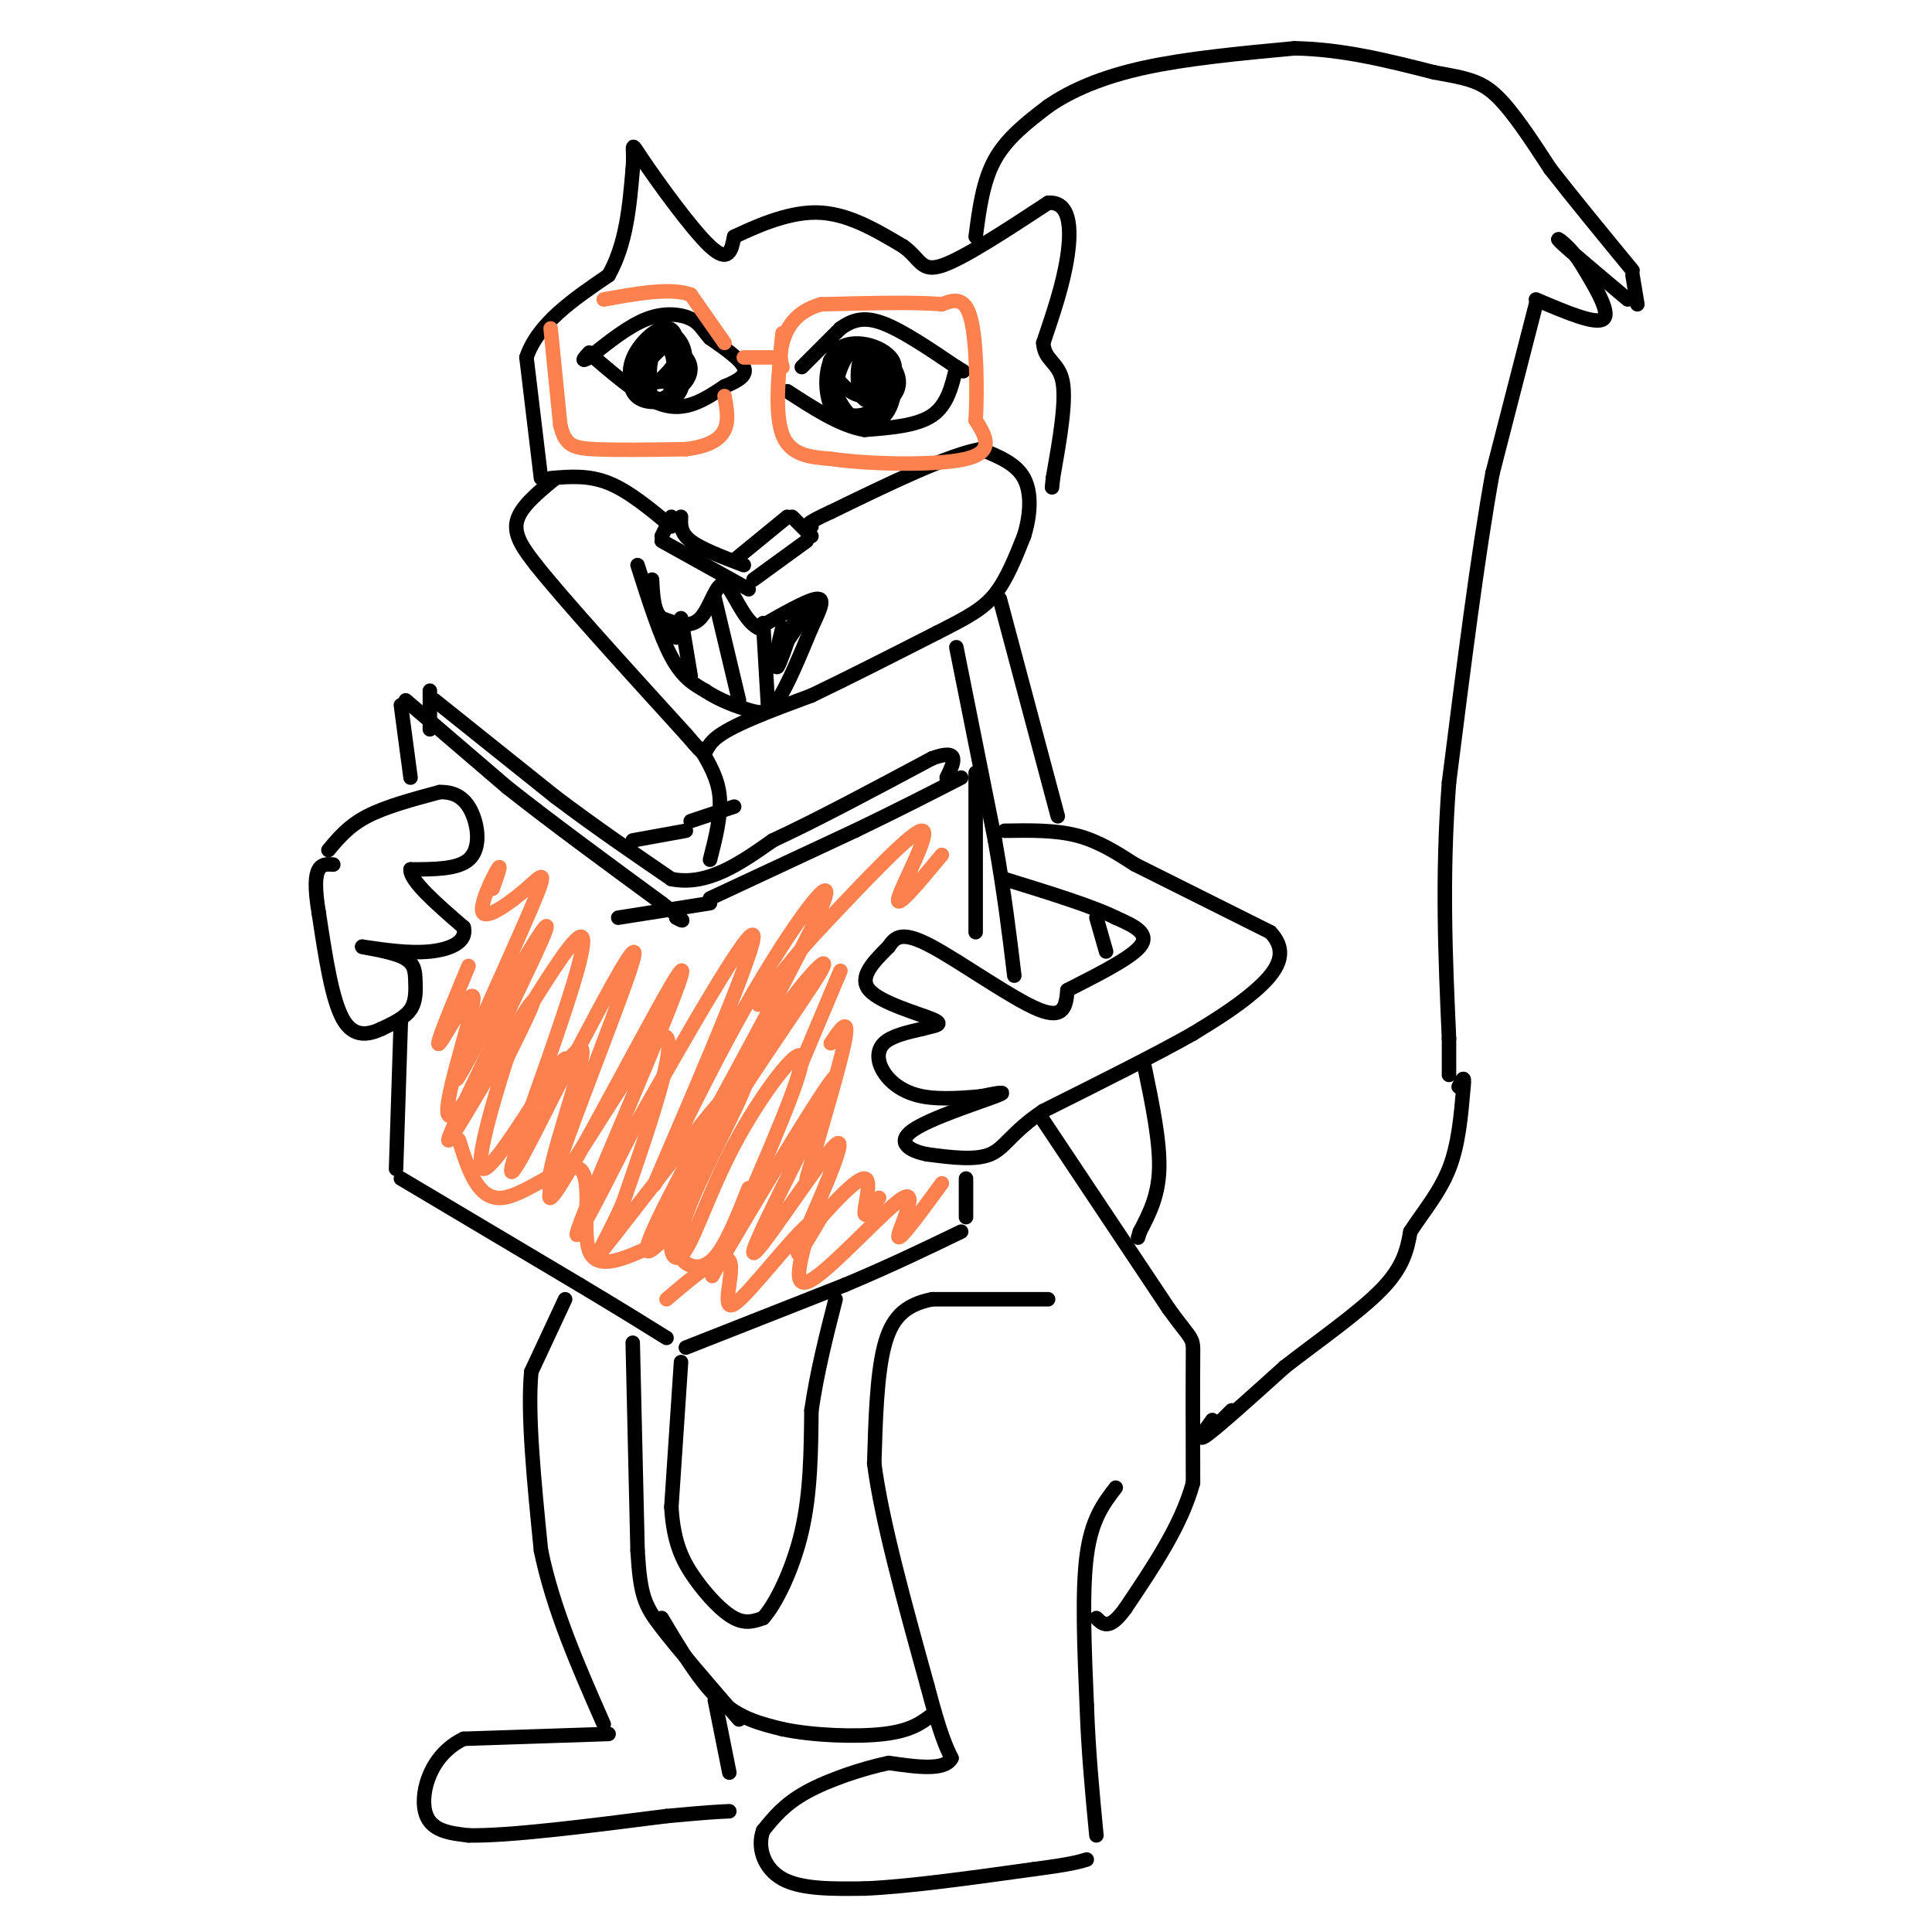 <svg viewBox='0 0 400 400' version='1.1' xmlns='http://www.w3.org/2000/svg' xmlns:xlink='http://www.w3.org/1999/xlink'><g fill='none' stroke='#000000' stroke-width='3' stroke-linecap='round' stroke-linejoin='round'><path d='M117,269c0.000,0.000 -7.000,15.000 -7,15'/><path d='M110,284c-0.833,8.667 0.583,22.833 2,37'/><path d='M112,321c2.500,12.167 7.750,24.083 13,36'/><path d='M131,278c0.000,0.000 1.000,43.000 1,43'/><path d='M132,321c0.556,9.400 1.444,11.400 5,16c3.556,4.600 9.778,11.800 16,19'/><path d='M137,335c3.917,6.583 7.833,13.167 12,17c4.167,3.833 8.583,4.917 13,6'/><path d='M162,358c6.244,1.333 15.356,1.667 21,1c5.644,-0.667 7.822,-2.333 10,-4'/><path d='M217,269c0.000,0.000 -24.000,0.000 -24,0'/><path d='M193,269c-5.867,1.156 -8.533,4.044 -10,10c-1.467,5.956 -1.733,14.978 -2,24'/><path d='M181,303c1.500,11.667 6.250,28.833 11,46'/><path d='M192,349c2.667,10.167 3.833,12.583 5,15'/><path d='M197,364c-1.333,2.667 -7.167,1.833 -13,1'/><path d='M184,365c-5.400,1.133 -12.400,3.467 -17,6c-4.600,2.533 -6.800,5.267 -9,8'/><path d='M158,379c-1.267,3.378 0.067,7.822 4,10c3.933,2.178 10.467,2.089 17,2'/><path d='M179,391c8.667,-0.333 21.833,-2.167 35,-4'/><path d='M214,387c7.667,-1.000 9.333,-1.500 11,-2'/><path d='M231,308c-2.500,3.250 -5.000,6.500 -6,14c-1.000,7.500 -0.500,19.250 0,31'/><path d='M225,353c0.333,9.667 1.167,18.333 2,27'/><path d='M148,352c0.000,0.000 3.000,15.000 3,15'/><path d='M126,359c0.000,0.000 -30.000,1.000 -30,1'/><path d='M96,360c-6.844,3.267 -8.956,10.933 -8,15c0.956,4.067 4.978,4.533 9,5'/><path d='M97,380c8.333,0.167 24.667,-1.917 41,-4'/><path d='M138,376c9.000,-0.833 11.000,-0.917 13,-1'/><path d='M141,282c0.000,0.000 -2.000,30.000 -2,30'/><path d='M139,312c0.417,7.560 2.458,11.458 5,15c2.542,3.542 5.583,6.726 8,8c2.417,1.274 4.208,0.637 6,0'/><path d='M158,335c2.622,-2.889 6.178,-10.111 8,-18c1.822,-7.889 1.911,-16.444 2,-25'/><path d='M168,292c1.167,-8.000 3.083,-15.500 5,-23'/><path d='M83,211c0.000,0.000 -1.000,31.000 -1,31'/><path d='M83,244c0.000,0.000 37.000,22.000 37,22'/><path d='M120,266c9.167,5.500 13.583,8.250 18,11'/><path d='M142,279c0.000,0.000 33.000,-13.000 33,-13'/><path d='M175,266c9.500,-4.000 16.750,-7.500 24,-11'/><path d='M200,244c0.000,0.000 0.000,8.000 0,8'/><path d='M202,160c0.000,0.000 0.000,33.000 0,33'/><path d='M147,186c0.000,0.000 30.000,-14.000 30,-14'/><path d='M177,172c8.667,-4.167 15.333,-7.583 22,-11'/><path d='M84,145c0.000,0.000 21.000,18.000 21,18'/><path d='M105,163c8.833,7.000 20.417,15.500 32,24'/><path d='M137,187c5.833,4.500 4.417,3.750 3,3'/><path d='M147,187c0.000,0.000 -19.000,3.000 -19,3'/><path d='M83,146c0.000,0.000 2.000,15.000 2,15'/><path d='M68,176c2.083,-2.500 4.167,-5.000 8,-7c3.833,-2.000 9.417,-3.500 15,-5'/><path d='M91,164c3.821,-0.155 5.875,1.958 7,5c1.125,3.042 1.321,7.012 -1,9c-2.321,1.988 -7.161,1.994 -12,2'/><path d='M85,180c-0.167,2.333 5.417,7.167 11,12'/><path d='M96,192c0.778,3.022 -2.778,4.578 -7,5c-4.222,0.422 -9.111,-0.289 -14,-1'/><path d='M75,196c-0.533,0.078 5.136,0.774 8,2c2.864,1.226 2.925,2.984 3,5c0.075,2.016 0.164,4.290 -1,6c-1.164,1.710 -3.582,2.855 -6,4'/><path d='M79,213c-2.489,1.156 -5.711,2.044 -8,-2c-2.289,-4.044 -3.644,-13.022 -5,-22'/><path d='M66,189c-0.911,-5.378 -0.689,-7.822 0,-9c0.689,-1.178 1.844,-1.089 3,-1'/><path d='M89,143c0.000,0.000 0.000,8.000 0,8'/><path d='M90,145c0.000,0.000 25.000,20.000 25,20'/><path d='M115,165c8.167,6.167 16.083,11.583 24,17'/><path d='M139,182c7.500,1.500 14.250,-3.250 21,-8'/><path d='M160,174c9.000,-4.167 21.000,-10.583 33,-17'/><path d='M193,157c6.000,-2.167 4.500,0.917 3,4'/><path d='M131,174c0.000,0.000 11.000,-2.000 11,-2'/><path d='M145,155c1.833,3.083 3.667,6.167 4,10c0.333,3.833 -0.833,8.417 -2,13'/><path d='M143,170c0.000,0.000 9.000,-3.000 9,-3'/><path d='M198,134c0.000,0.000 8.000,40.000 8,40'/><path d='M206,174c2.000,11.333 3.000,19.667 4,28'/><path d='M208,172c5.250,-0.083 10.500,-0.167 15,1c4.500,1.167 8.250,3.583 12,6'/><path d='M235,179c6.667,3.333 17.333,8.667 28,14'/><path d='M263,193c4.267,4.444 0.933,8.556 -3,12c-3.933,3.444 -8.467,6.222 -13,9'/><path d='M247,214c-7.333,4.167 -19.167,10.083 -31,16'/><path d='M216,230c-6.689,4.489 -7.911,7.711 -11,9c-3.089,1.289 -8.044,0.644 -13,0'/><path d='M192,239c-3.738,-0.714 -6.583,-2.500 -3,-5c3.583,-2.500 13.595,-5.714 17,-7c3.405,-1.286 0.202,-0.643 -3,0'/><path d='M203,227c-2.722,0.217 -8.029,0.759 -12,0c-3.971,-0.759 -6.608,-2.820 -8,-5c-1.392,-2.180 -1.541,-4.480 0,-6c1.541,-1.520 4.770,-2.260 8,-3'/><path d='M191,213c2.512,-0.667 4.792,-0.833 2,-2c-2.792,-1.167 -10.655,-3.333 -13,-6c-2.345,-2.667 0.827,-5.833 4,-9'/><path d='M184,196c1.417,-2.214 2.958,-3.250 9,0c6.042,3.250 16.583,10.786 22,13c5.417,2.214 5.708,-0.893 6,-4'/><path d='M221,205c4.489,-2.356 12.711,-6.244 15,-9c2.289,-2.756 -1.356,-4.378 -5,-6'/><path d='M231,190c-4.667,-2.333 -13.833,-5.167 -23,-8'/><path d='M227,190c0.000,0.000 2.000,7.000 2,7'/><path d='M237,221c1.583,7.667 3.167,15.333 3,21c-0.167,5.667 -2.083,9.333 -4,13'/><path d='M236,255c-0.667,2.167 -0.333,1.083 0,0'/><path d='M216,232c0.000,0.000 26.000,39.000 26,39'/><path d='M242,271c5.156,7.133 5.044,5.467 5,10c-0.044,4.533 -0.022,15.267 0,26'/><path d='M247,307c-2.333,8.667 -8.167,17.333 -14,26'/><path d='M233,333c-3.333,4.667 -4.667,3.333 -6,2'/><path d='M255,292c0.000,0.000 -2.000,2.000 -2,2'/><path d='M251,294c-1.750,2.417 -3.500,4.833 -1,3c2.500,-1.833 9.250,-7.917 16,-14'/><path d='M266,283c6.667,-5.200 15.333,-11.200 20,-16c4.667,-4.800 5.333,-8.400 6,-12'/><path d='M292,255c2.578,-4.000 6.022,-8.000 8,-13c1.978,-5.000 2.489,-11.000 3,-17'/><path d='M303,225c0.333,-2.833 -0.333,-1.417 -1,0'/><path d='M318,63c0.000,0.000 -9.000,35.000 -9,35'/><path d='M309,98c-3.000,16.500 -6.000,40.250 -9,64'/><path d='M300,162c-1.500,19.500 -0.750,36.250 0,53'/><path d='M300,215c0.000,9.833 0.000,7.917 0,6'/><path d='M318,62c6.250,2.667 12.500,5.333 14,4c1.500,-1.333 -1.750,-6.667 -5,-12'/><path d='M327,54c-2.289,-3.289 -5.511,-5.511 -4,-4c1.511,1.511 7.756,6.756 14,12'/><path d='M207,124c0.000,0.000 12.000,45.000 12,45'/><path d='M202,49c0.750,-5.750 1.500,-11.500 4,-16c2.500,-4.500 6.750,-7.750 11,-11'/><path d='M217,22c4.778,-3.311 11.222,-6.089 20,-8c8.778,-1.911 19.889,-2.956 31,-4'/><path d='M268,10c10.000,0.167 19.500,2.583 29,5'/><path d='M297,15c6.911,1.222 9.689,1.778 13,5c3.311,3.222 7.156,9.111 11,15'/><path d='M321,35c4.667,6.000 10.833,13.500 17,21'/><path d='M338,57c0.000,0.000 1.000,6.000 1,6'/><path d='M115,99c-3.667,3.000 -7.333,6.000 -8,9c-0.667,3.000 1.667,6.000 4,9'/><path d='M111,117c5.833,7.333 18.417,21.167 31,35'/><path d='M142,152c5.267,6.067 2.933,3.733 6,1c3.067,-2.733 11.533,-5.867 20,-9'/><path d='M168,144c7.667,-3.667 16.833,-8.333 26,-13'/><path d='M194,131c6.444,-3.267 9.556,-4.933 12,-8c2.444,-3.067 4.222,-7.533 6,-12'/><path d='M212,111c1.333,-4.267 1.667,-8.933 0,-12c-1.667,-3.067 -5.333,-4.533 -9,-6'/><path d='M203,93c-6.667,1.167 -18.833,7.083 -31,13'/><path d='M172,106c-5.833,2.667 -4.917,2.833 -4,3'/><path d='M114,99c3.917,-0.333 7.833,-0.667 12,1c4.167,1.667 8.583,5.333 13,9'/><path d='M139,107c0.000,0.000 -2.000,4.000 -2,4'/><path d='M137,112c0.000,0.000 18.000,10.000 18,10'/><path d='M167,112c0.000,0.000 -11.000,8.000 -11,8'/><path d='M164,107c0.000,0.000 4.000,4.000 4,4'/><path d='M163,107c0.000,0.000 -11.000,9.000 -11,9'/><path d='M141,107c-0.083,1.667 -0.167,3.333 2,5c2.167,1.667 6.583,3.333 11,5'/><path d='M132,117c2.333,7.333 4.667,14.667 7,19c2.333,4.333 4.667,5.667 7,7'/><path d='M146,143c2.845,1.929 6.458,3.250 9,4c2.542,0.750 4.012,0.929 6,-2c1.988,-2.929 4.494,-8.964 7,-15'/><path d='M168,130c1.844,-3.933 2.956,-6.267 1,-6c-1.956,0.267 -6.978,3.133 -12,6'/><path d='M157,130c-3.238,-1.524 -5.333,-8.333 -7,-9c-1.667,-0.667 -2.905,4.810 -5,7c-2.095,2.190 -5.048,1.095 -8,0'/><path d='M137,128c-1.667,-1.333 -1.833,-4.667 -2,-8'/><path d='M141,128c0.000,0.000 2.000,12.000 2,12'/><path d='M158,129c0.000,0.000 1.000,17.000 1,17'/><path d='M148,124c0.000,0.000 5.000,21.000 5,21'/><path d='M164,130c-1.250,3.667 -2.500,7.333 -3,8c-0.500,0.667 -0.250,-1.667 0,-4'/><path d='M161,134c1.655,-2.952 5.792,-8.333 6,-8c0.208,0.333 -3.512,6.381 -5,8c-1.488,1.619 -0.744,-1.190 0,-4'/><path d='M162,130c-0.167,0.667 -0.583,4.333 -1,8'/><path d='M139,129c0.000,0.000 1.000,3.000 1,3'/><path d='M112,99c0.000,0.000 -3.000,-25.000 -3,-25'/><path d='M109,74c2.333,-7.000 9.667,-12.000 17,-17'/><path d='M126,57c3.667,-6.500 4.333,-14.250 5,-22'/><path d='M131,35c0.452,-4.952 -0.917,-6.333 2,-2c2.917,4.333 10.119,14.381 14,18c3.881,3.619 4.440,0.810 5,-2'/><path d='M152,49c3.756,-1.733 10.644,-5.067 17,-5c6.356,0.067 12.178,3.533 18,7'/><path d='M187,51c3.600,2.556 3.600,5.444 8,4c4.400,-1.444 13.200,-7.222 22,-13'/><path d='M217,42c4.533,-0.378 4.867,5.178 4,11c-0.867,5.822 -2.933,11.911 -5,18'/><path d='M216,71c0.200,3.689 3.200,3.911 4,8c0.800,4.089 -0.600,12.044 -2,20'/><path d='M218,99c-0.333,3.333 -0.167,1.667 0,0'/><path d='M166,76c0.000,0.000 8.000,-8.000 8,-8'/><path d='M174,68c2.578,-1.867 5.022,-2.533 9,-1c3.978,1.533 9.489,5.267 15,9'/><path d='M198,76c2.500,1.500 1.250,0.750 0,0'/><path d='M198,76c-0.917,3.917 -1.833,7.833 -5,10c-3.167,2.167 -8.583,2.583 -14,3'/><path d='M179,89c-5.000,-0.833 -10.500,-4.417 -16,-8'/><path d='M174,74c-1.374,0.002 -2.748,0.004 -2,2c0.748,1.996 3.619,5.987 7,6c3.381,0.013 7.270,-3.952 6,-7c-1.270,-3.048 -7.701,-5.178 -11,-3c-3.299,2.178 -3.465,8.663 -2,12c1.465,3.337 4.561,3.525 7,2c2.439,-1.525 4.219,-4.762 6,-8'/><path d='M185,78c-0.538,-2.475 -4.883,-4.662 -8,-5c-3.117,-0.338 -5.005,1.174 -5,4c0.005,2.826 1.903,6.965 4,9c2.097,2.035 4.393,1.965 6,1c1.607,-0.965 2.525,-2.826 3,-5c0.475,-2.174 0.509,-4.660 -1,-7c-1.509,-2.340 -4.559,-4.534 -7,-3c-2.441,1.534 -4.273,6.798 -4,10c0.273,3.202 2.649,4.344 5,4c2.351,-0.344 4.675,-2.172 7,-4'/><path d='M185,82c1.419,-1.677 1.467,-3.869 0,-6c-1.467,-2.131 -4.447,-4.202 -6,-3c-1.553,1.202 -1.677,5.678 -1,8c0.677,2.322 2.157,2.492 3,1c0.843,-1.492 1.049,-4.646 0,-6c-1.049,-1.354 -3.353,-0.909 -3,0c0.353,0.909 3.364,2.283 4,2c0.636,-0.283 -1.104,-2.224 -2,-2c-0.896,0.224 -0.948,2.612 -1,5'/><path d='M179,81c0.167,0.667 1.083,-0.167 2,-1'/><path d='M137,72c-2.409,2.358 -4.819,4.716 -4,6c0.819,1.284 4.866,1.493 7,0c2.134,-1.493 2.356,-4.689 1,-7c-1.356,-2.311 -4.288,-3.738 -6,-1c-1.712,2.738 -2.203,9.639 -1,12c1.203,2.361 4.102,0.180 7,-2'/><path d='M141,80c1.799,-1.411 2.796,-3.939 1,-6c-1.796,-2.061 -6.386,-3.657 -9,-2c-2.614,1.657 -3.252,6.565 -2,9c1.252,2.435 4.394,2.396 6,2c1.606,-0.396 1.676,-1.150 2,-3c0.324,-1.850 0.901,-4.795 0,-7c-0.901,-2.205 -3.281,-3.671 -5,-2c-1.719,1.671 -2.777,6.477 -2,9c0.777,2.523 3.388,2.761 6,3'/><path d='M138,83c1.659,-2.358 2.807,-9.754 2,-13c-0.807,-3.246 -3.568,-2.341 -6,0c-2.432,2.341 -4.534,6.119 -3,9c1.534,2.881 6.703,4.864 9,3c2.297,-1.864 1.723,-7.577 0,-10c-1.723,-2.423 -4.596,-1.557 -6,-1c-1.404,0.557 -1.340,0.804 -1,3c0.340,2.196 0.954,6.342 2,8c1.046,1.658 2.523,0.829 4,0'/><path d='M139,82c1.343,-1.566 2.700,-5.482 2,-8c-0.700,-2.518 -3.458,-3.640 -5,-2c-1.542,1.640 -1.869,6.040 -1,7c0.869,0.960 2.935,-1.520 5,-4'/><path d='M123,74c5.250,4.500 10.500,9.000 15,10c4.500,1.000 8.250,-1.500 12,-4'/><path d='M150,80c3.067,-1.244 4.733,-2.356 4,-4c-0.733,-1.644 -3.867,-3.822 -7,-6'/><path d='M147,70c-1.595,-1.738 -2.083,-3.083 -4,-4c-1.917,-0.917 -5.262,-1.405 -9,0c-3.738,1.405 -7.869,4.702 -12,8'/><path d='M122,74c-2.000,1.167 -1.000,0.083 0,-1'/></g>
<g fill='none' stroke='#FC814E' stroke-width='3' stroke-linecap='round' stroke-linejoin='round'><path d='M114,68c0.000,0.000 2.000,20.000 2,20'/><path d='M116,88c1.022,4.222 2.578,4.778 7,5c4.422,0.222 11.711,0.111 19,0'/><path d='M142,93c4.733,-0.578 7.067,-2.022 8,-4c0.933,-1.978 0.467,-4.489 0,-7'/><path d='M150,71c0.000,0.000 -7.000,-10.000 -7,-10'/><path d='M143,61c-4.167,-1.500 -11.083,-0.250 -18,1'/><path d='M154,74c0.000,0.000 6.000,0.000 6,0'/><path d='M162,69c-0.833,8.333 -1.667,16.667 0,21c1.667,4.333 5.833,4.667 10,5'/><path d='M172,95c7.689,1.133 21.911,1.467 28,0c6.089,-1.467 4.044,-4.733 2,-8'/><path d='M202,87c0.356,-5.778 0.244,-16.222 -1,-21c-1.244,-4.778 -3.622,-3.889 -6,-3'/><path d='M195,63c-5.167,-0.500 -15.083,-0.250 -25,0'/><path d='M170,63c-5.667,1.556 -7.333,5.444 -8,8c-0.667,2.556 -0.333,3.778 0,5'/><path d='M102,184c0.992,-2.815 1.984,-5.631 1,-4c-0.984,1.631 -3.943,7.708 -3,9c0.943,1.292 5.789,-2.200 9,-5c3.211,-2.800 4.788,-4.908 1,4c-3.788,8.908 -12.939,28.831 -15,34c-2.061,5.169 2.970,-4.415 8,-14'/><path d='M103,208c4.930,-8.479 13.255,-22.675 9,-13c-4.255,9.675 -21.089,43.222 -19,41c2.089,-2.222 23.101,-40.214 27,-42c3.899,-1.786 -9.315,32.632 -13,44c-3.685,11.368 2.157,-0.316 8,-12'/><path d='M115,226c6.426,-11.937 18.490,-35.779 16,-27c-2.490,8.779 -19.533,50.178 -17,49c2.533,-1.178 24.644,-44.932 27,-47c2.356,-2.068 -15.041,37.552 -20,50c-4.959,12.448 2.521,-2.276 10,-17'/><path d='M131,234c8.611,-15.137 25.139,-44.479 25,-40c-0.139,4.479 -16.946,42.777 -20,50c-3.054,7.223 7.645,-16.631 18,-35c10.355,-18.369 20.365,-31.253 16,-21c-4.365,10.253 -23.104,43.644 -31,59c-7.896,15.356 -4.948,12.678 -2,10'/><path d='M137,257c2.455,-5.111 9.593,-22.889 18,-37c8.407,-14.111 18.083,-24.556 15,-19c-3.083,5.556 -18.926,27.113 -26,41c-7.074,13.887 -5.381,20.104 -3,18c2.381,-2.104 5.449,-12.528 11,-23c5.551,-10.472 13.586,-20.992 14,-18c0.414,2.992 -6.793,19.496 -14,36'/><path d='M152,255c-4.087,9.078 -7.304,13.773 -1,3c6.304,-10.773 22.128,-37.014 22,-35c-0.128,2.014 -16.210,32.282 -17,36c-0.790,3.718 13.710,-19.114 17,-22c3.290,-2.886 -4.632,14.176 -7,20c-2.368,5.824 0.816,0.412 4,-5'/><path d='M170,252c2.690,-3.036 7.417,-8.125 9,-8c1.583,0.125 0.024,5.464 0,7c-0.024,1.536 1.488,-0.732 3,-3'/><path d='M195,177c-4.822,5.800 -9.644,11.600 -9,9c0.644,-2.600 6.756,-13.600 5,-14c-1.756,-0.400 -11.378,9.800 -21,20'/><path d='M170,192c-5.667,6.000 -9.333,11.000 -13,16'/><path d='M97,200c-3.614,8.700 -7.228,17.400 -6,16c1.228,-1.400 7.298,-12.901 7,-9c-0.298,3.901 -6.965,23.204 -5,24c1.965,0.796 12.561,-16.915 16,-22c3.439,-5.085 -0.281,2.458 -4,10'/><path d='M105,219c-2.557,7.873 -6.948,22.554 -5,23c1.948,0.446 10.236,-13.344 14,-19c3.764,-5.656 3.005,-3.178 4,-4c0.995,-0.822 3.745,-4.944 2,2c-1.745,6.944 -7.983,24.954 -6,25c1.983,0.046 12.188,-17.872 18,-26c5.812,-8.128 7.232,-6.465 6,0c-1.232,6.465 -5.116,17.733 -9,29'/><path d='M129,249c-3.657,8.440 -8.300,15.041 -2,7c6.300,-8.041 23.545,-30.724 27,-33c3.455,-2.276 -6.878,15.854 -11,26c-4.122,10.146 -2.033,12.309 0,13c2.033,0.691 4.009,-0.088 6,-3c1.991,-2.912 3.995,-7.956 6,-13'/><path d='M174,201c0.000,0.000 -8.000,19.000 -8,19'/><path d='M172,216c1.917,-2.833 3.833,-5.667 3,-1c-0.833,4.667 -4.417,16.833 -8,29'/><path d='M195,245c-4.482,6.131 -8.964,12.262 -9,11c-0.036,-1.262 4.375,-9.917 1,-8c-3.375,1.917 -14.536,14.405 -19,17c-4.464,2.595 -2.232,-4.702 0,-12'/><path d='M168,253c-3.714,2.619 -13.000,15.167 -16,17c-3.000,1.833 0.286,-7.048 -1,-9c-1.286,-1.952 -7.143,3.024 -13,8'/><path d='M135,258c-5.690,2.595 -11.381,5.190 -13,1c-1.619,-4.190 0.833,-15.167 -2,-17c-2.833,-1.833 -10.952,5.476 -16,6c-5.048,0.524 -7.024,-5.738 -9,-12'/></g>
</svg>